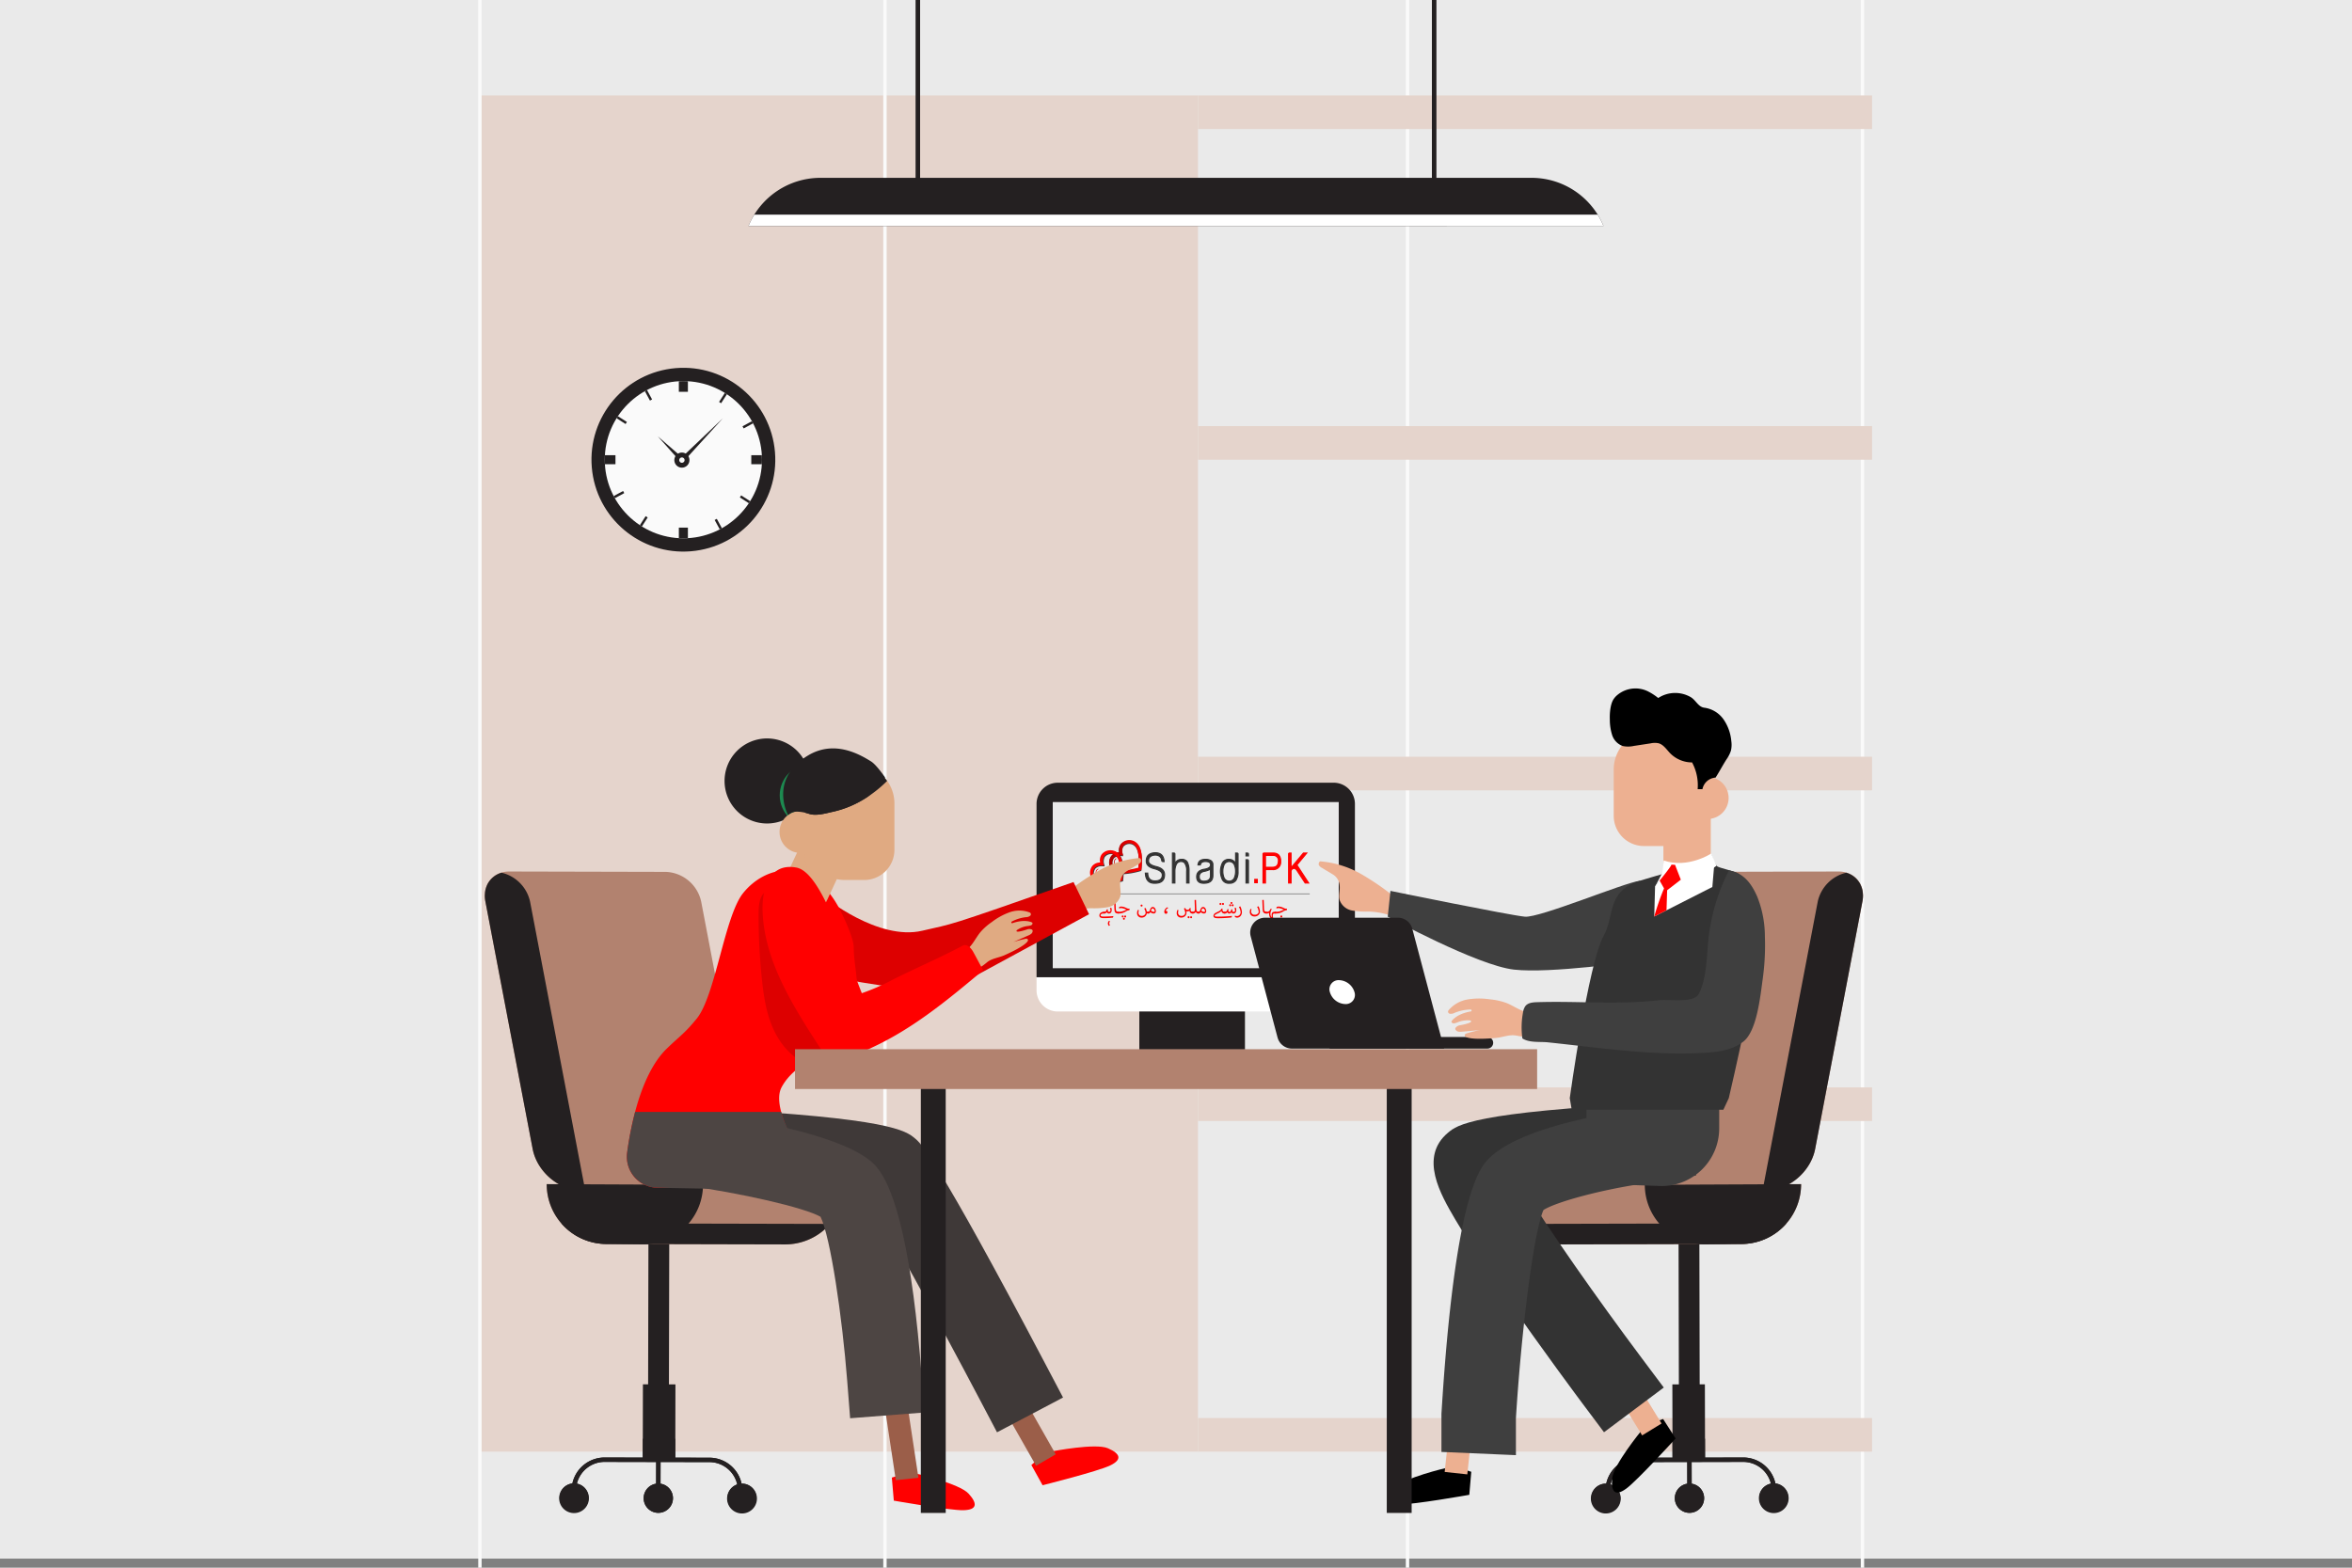 <svg xmlns="http://www.w3.org/2000/svg" xmlns:xlink="http://www.w3.org/1999/xlink" viewBox="0 0 759 506"><rect x="0" y="0" width="759" height="506" fill="#808080" stroke="none"/><defs><style>.cls-1{fill:#eaeaea;}.cls-17,.cls-2{fill:none;}.cls-2{stroke:#fafafa;stroke-miterlimit:10;stroke-width:1.086px;}.cls-3{fill:#e5d4cc;}.cls-4{fill:#242021;}.cls-5{fill:#fff;}.cls-6{fill:#cfccdf;}.cls-7{fill:#b2826f;}.cls-8{fill:#333;}.cls-9{fill:red;}.cls-10{opacity:0.7;}.cls-11{opacity:0.75;}.cls-12{fill:url(#linear-gradient);}.cls-13{fill:#c80000;}.cls-14{fill:#edb091;}.cls-15{fill:#a0616b;}.cls-16{fill:#3f3f3f;}.cls-18{fill:#fafafa;}.cls-19,.cls-25{fill:#e0aa82;}.cls-20{fill:#9b5e49;}.cls-21{fill:#d00;}.cls-22{fill:#3f3938;}.cls-23{fill:#4d4543;}.cls-24{fill:#1d8950;}.cls-25{opacity:0.5;}</style><linearGradient id="linear-gradient" x1="357.924" y1="276.561" x2="368.52" y2="276.561" gradientUnits="userSpaceOnUse"><stop offset="0" stop-color="#ad0000"/><stop offset="0.652" stop-color="#e60000"/><stop offset="1" stop-color="red"/></linearGradient></defs><g id="BACKGROUND"><rect class="cls-1" width="759" height="503.072"/></g><g id="OBJECTS"><line class="cls-2" x1="454.204" y1="524.486" x2="454.204" y2="-18.336"/><line class="cls-2" x1="601.024" y1="-18.336" x2="601.024" y2="524.486"/><rect class="cls-3" x="154.877" y="30.798" width="231.715" height="437.753"/><rect class="cls-3" x="386.593" y="30.798" width="217.53" height="10.853"/><rect class="cls-3" x="386.593" y="137.523" width="217.53" height="10.853"/><rect class="cls-3" x="386.593" y="244.248" width="217.53" height="10.853"/><rect class="cls-3" x="386.593" y="350.973" width="217.53" height="10.853"/><rect class="cls-3" x="386.593" y="457.698" width="217.53" height="10.853"/><line class="cls-2" x1="154.877" y1="524.486" x2="154.877" y2="-18.336"/><line class="cls-2" x1="285.578" y1="524.486" x2="285.578" y2="-18.336"/><rect class="cls-4" x="367.666" y="321.654" width="34.089" height="19.539"/><path class="cls-5" d="M334.5,315.418v4.223a6.839,6.839,0,0,0,6.84,6.839H430.4a6.839,6.839,0,0,0,6.84-6.839v-4.223Z"/><path class="cls-4" d="M430.4,252.636h-89.06a6.84,6.84,0,0,0-6.84,6.84v55.942h102.74V259.476A6.84,6.84,0,0,0,430.4,252.636Z"/><rect class="cls-1" x="339.727" y="258.881" width="92.29" height="53.628"/><rect class="cls-6" x="367.666" y="338.79" width="34.089" height="2.403"/><path class="cls-4" d="M518.27,478.867c.022,0,.043.007.065.007a10.641,10.641,0,0,1,10.357-8.376l11.037-.024-.051-23.638,2.1,0-.11-50.7,1.388,0v-.42h.634l.787,0h.635v.42l3.272-.007.11,50.695,1.68,0,.051,23.637,12.308-.026a10.641,10.641,0,0,1,10.4,8.372,4.655,4.655,0,1,1-1.453.06,9.211,9.211,0,0,0-8.948-7.01l-16.634.036.015,7a4.726,4.726,0,1,1-1.423,0l-.015-7-1.259,0-14.524.031a9.215,9.215,0,0,0-8.957,7.2,4.67,4.67,0,1,1-1.468-.253Z"/><path class="cls-7" d="M569.7,384.333l-37.045.089c-10.566.022-17.5-8.521-15.48-19.083L531.375,291a12.163,12.163,0,0,1,11.393-9.584l50.527-.12c5.284-.013,8.75,4.26,7.741,9.541L585.76,370.823C584.338,378.267,577.15,384.315,569.7,384.333Z"/><path class="cls-7" d="M485,382.421a19.277,19.277,0,0,0,19.319,19.235l57.664-.135A19.276,19.276,0,0,0,581.22,382.2Z"/><path class="cls-4" d="M489.766,395.04a19.212,19.212,0,0,0,14.555,6.616l57.664-.135a19.219,19.219,0,0,0,14.527-6.679Z"/><path class="cls-4" d="M539.715,464.377l.014,6.1-11.037.024a10.641,10.641,0,0,0-10.357,8.376c-.022,0-.043-.007-.065-.007a4.816,4.816,0,1,0,1.468.253,9.215,9.215,0,0,1,8.957-7.2l14.524-.031,1.259,0,.015,7a4.733,4.733,0,1,0,1.423,0l-.015-7,16.634-.036a9.211,9.211,0,0,1,8.948,7.01,4.8,4.8,0,1,0,1.453-.06,10.641,10.641,0,0,0-10.4-8.372l-12.308.026-.014-6.1Z"/><path class="cls-4" d="M576.512,394.842a19.182,19.182,0,0,0,4.708-12.64l-50.438.219a19.183,19.183,0,0,0,4.764,12.619h0l0,0a19.211,19.211,0,0,0,1.361,1.406l.117.106q.659.6,1.37,1.148c.078.06.158.118.238.177q.659.486,1.359.917.177.109.357.216c.437.256.885.492,1.343.713.155.075.308.152.466.223.435.2.88.371,1.331.534.187.069.371.142.561.2.437.144.885.263,1.336.375.209.052.414.114.625.159.467.1.944.17,1.423.236.2.027.394.068.6.089a19.361,19.361,0,0,0,2.069.11l11.884-.135a19.617,19.617,0,0,0,2.069-.119c.2-.022.4-.064.6-.092.478-.068.955-.14,1.422-.242.211-.046.415-.109.624-.162.45-.114.9-.234,1.333-.379.191-.064.377-.139.565-.209.449-.165.891-.34,1.323-.537.158-.072.312-.15.468-.227.457-.223.9-.461,1.34-.719.119-.071.237-.143.355-.216q.7-.434,1.356-.924c.079-.059.158-.118.236-.178q.711-.546,1.367-1.155l.114-.105a19.48,19.48,0,0,0,1.358-1.413v0Z"/><path class="cls-4" d="M601.156,288.451a8.475,8.475,0,0,0-.124-1.033c-.049-.247-.113-.487-.183-.723a7.767,7.767,0,0,0-.259-.734,7.4,7.4,0,0,0-.366-.786c-.082-.148-.18-.284-.271-.426a7.408,7.408,0,0,0-4.164-3.071h0a12.289,12.289,0,0,0-9.193,9.315l-17.826,93.34.968,0c7.434-.037,14.6-6.075,16.023-13.508l15.276-79.991a9.5,9.5,0,0,0,.16-1.775C601.2,288.85,601.17,288.653,601.156,288.451Z"/><path class="cls-8" d="M370.375,281.814q.069,2.553,2.393,2.525t2.324-1.942q0-1.332-2.544-2-2.589-.638-2.635-2.358-.071-2.664,2.867-2.8,2.729,0,2.89,2.857h-.324a.4.4,0,0,1-.439-.333,1.906,1.906,0,0,0-2.2-1.775q-2.08.138-2.081,1.914,0,1.25,2.59,1.831,2.591.666,2.59,2.581,0,2.773-3.145,2.774-2.89.055-3.052-3.274Z"/><path class="cls-8" d="M372.566,285.268c-1.967,0-3.022-1.159-3.133-3.445l-.009-.187h1.125l0,.173c.044,1.6.761,2.366,2.213,2.352s2.147-.6,2.147-1.764c0-.792-.811-1.406-2.41-1.825-1.8-.444-2.736-1.294-2.769-2.526-.049-1.884.973-2.888,3.037-2.986h0c1.93,0,2.963,1.018,3.076,3.026l.011.189h-.513a.571.571,0,0,1-.614-.475c-.13-1.1-.791-1.634-2.022-1.634-1.276.086-1.9.654-1.9,1.736,0,.734.824,1.291,2.45,1.657,1.813.466,2.729,1.393,2.729,2.755,0,1.959-1.118,2.953-3.323,2.953Zm-2.764-3.275c.146,1.961,1.053,2.917,2.768,2.917h.091c2,0,2.969-.849,2.969-2.595,0-1.195-.8-1.983-2.455-2.408-1.806-.406-2.724-1.08-2.724-2,0-.886.389-1.969,2.247-2.093h0a2.075,2.075,0,0,1,2.384,1.933c.022.1.076.176.262.176h.132a2.421,2.421,0,0,0-2.7-2.5c-1.85.088-2.733.945-2.689,2.619.029,1.066.846,1.782,2.5,2.19,1.779.465,2.68,1.195,2.68,2.171,0,.954-.434,2.1-2.5,2.121h-.053c-1.571,0-2.416-.849-2.514-2.525Z"/><path class="cls-8" d="M379.142,275.682v3.163a2.176,2.176,0,0,1,2.058-1.47,2.036,2.036,0,0,1,2,.957,6.124,6.124,0,0,1,.5,2.761v3.912h-.763v-3.773q.022-3.164-1.735-3.163a1.616,1.616,0,0,0-1.618.971,5.258,5.258,0,0,0-.44,2.192v3.773h-.786V275.35h.509Q379.143,275.35,379.142,275.682Z"/><path class="cls-8" d="M383.876,285.184h-1.12v-3.952a3.782,3.782,0,0,0-.655-2.634,1.2,1.2,0,0,0-.9-.351,1.44,1.44,0,0,0-1.455.866,5.116,5.116,0,0,0-.424,2.119v3.952h-1.143V275.171h.687c.286,0,.456.191.456.511v2.448a2.373,2.373,0,0,1,1.879-.934,2.209,2.209,0,0,1,2.159,1.054,6.33,6.33,0,0,1,.517,2.843Zm-.763-.358h.406v-3.733a6,6,0,0,0-.477-2.678,1.86,1.86,0,0,0-1.842-.861,2,2,0,0,0-1.889,1.35l-.347,1v-4.223c0-.154-.044-.154-.1-.154h-.33v9.3h.429v-3.594a5.465,5.465,0,0,1,.455-2.266,1.79,1.79,0,0,1,1.781-1.076,1.563,1.563,0,0,1,1.155.456,4.018,4.018,0,0,1,.758,2.887Z"/><path class="cls-8" d="M386.592,279.179q.162-1.8,2.381-1.8a3.162,3.162,0,0,1,1.815.43,1.561,1.561,0,0,1,.613,1.374v3.412q0,2.5-2.96,2.5-2.265,0-2.266-2.108,0-2.054,2.59-2.442a3.593,3.593,0,0,0,1.272-.416,1.114,1.114,0,0,0,.624-.943q0-1.11-1.664-1.11-1.481,0-1.642,1.11Zm2.058,2.053q-1.665.333-1.665,1.72a1.293,1.293,0,0,0,1.456,1.47q2.175,0,2.174-1.747v-2.192A4.628,4.628,0,0,1,388.65,281.232Z"/><path class="cls-8" d="M388.441,285.267c-1.6,0-2.444-.791-2.444-2.287,0-1.465.922-2.346,2.742-2.619a3.448,3.448,0,0,0,1.2-.387.948.948,0,0,0,.546-.8c0-.4-.155-.932-1.486-.932-.892,0-1.371.313-1.465.957l-.023.153H386.4l.018-.194c.117-1.305.978-1.967,2.559-1.967a3.342,3.342,0,0,1,1.918.463,1.734,1.734,0,0,1,.689,1.52v3.412C391.58,284.367,390.524,285.267,388.441,285.267ZM389,277.89c1.523,0,1.843.7,1.843,1.289a1.285,1.285,0,0,1-.709,1.1,3.714,3.714,0,0,1-1.333.44c-1.647.247-2.444.988-2.444,2.266,0,1.3.683,1.929,2.087,1.929,1.872,0,2.781-.758,2.781-2.318v-3.412a1.383,1.383,0,0,0-.536-1.228,3.012,3.012,0,0,0-1.713-.4c-1.3,0-2.014.473-2.179,1.446h.413C387.336,278.462,387.764,277.89,389,277.89Zm-.556,6.711a1.468,1.468,0,0,1-1.635-1.649c0-1.018.608-1.655,1.808-1.895a4.487,4.487,0,0,0,1.883-.709l.3-.259v2.586C390.794,283.553,390.386,284.6,388.441,284.6Zm2-3.776a6.13,6.13,0,0,1-1.75.582h0c-1.024.205-1.522.71-1.522,1.545,0,.881.406,1.292,1.278,1.292,1.343,0,2-.513,2-1.569Z"/><path class="cls-8" d="M398.735,275.35h.486q.3,0,.3.332v5.55a5.088,5.088,0,0,1-.67,2.885,2.454,2.454,0,0,1-2.174.971,2.326,2.326,0,0,1-2.173-1.082,6.234,6.234,0,0,1,0-5.535,2.318,2.318,0,0,1,2.173-1.1,2.176,2.176,0,0,1,2.058,1.47Zm-3.677,3.69a5.258,5.258,0,0,0-.439,2.192,5.327,5.327,0,0,0,.439,2.219,1.835,1.835,0,0,0,3.238,0,5.343,5.343,0,0,0,.439-2.219,5.274,5.274,0,0,0-.439-2.192,1.835,1.835,0,0,0-3.238,0Z"/><path class="cls-8" d="M396.677,285.267a2.506,2.506,0,0,1-2.327-1.169,6.409,6.409,0,0,1,0-5.718,2.5,2.5,0,0,1,2.327-1.184,2.367,2.367,0,0,1,1.879.934v-2.959h.665a.455.455,0,0,1,.479.511v5.55a5.281,5.281,0,0,1-.7,2.987A2.631,2.631,0,0,1,396.677,285.267Zm0-7.713a2.135,2.135,0,0,0-2.019,1.008,6.063,6.063,0,0,0,0,5.352,2.144,2.144,0,0,0,2.02,1,2.267,2.267,0,0,0,2.026-.893,4.949,4.949,0,0,0,.639-2.784v-5.55c0-.154-.051-.154-.121-.154h-.307V279.9l-.348-1a2,2,0,0,0-1.889-1.35Zm0,7.047a1.79,1.79,0,0,1-1.781-1.076,5.515,5.515,0,0,1-.456-2.293,5.449,5.449,0,0,1,.456-2.266h0a2.012,2.012,0,0,1,3.562,0,5.449,5.449,0,0,1,.456,2.266,5.515,5.515,0,0,1-.456,2.293A1.789,1.789,0,0,1,396.677,284.6Zm-1.456-5.488a5.116,5.116,0,0,0-.423,2.119,5.182,5.182,0,0,0,.423,2.146,1.657,1.657,0,0,0,2.912,0,5.182,5.182,0,0,0,.423-2.146,5.116,5.116,0,0,0-.423-2.119,1.657,1.657,0,0,0-2.912,0Z"/><path class="cls-8" d="M402.878,276.265h-.786v-.915h.509c.184,0,.277.111.277.332Zm-.786,8.74v-7.519h.509c.184,0,.277.12.277.361v7.158Z"/><path class="cls-8" d="M403.057,285.184h-1.144v-7.877h.688c.107,0,.456.039.456.54Zm-.787-.358h.429v-6.979c0-.182-.052-.182-.1-.182h-.331Zm.787-8.382h-1.144v-1.273h.688c.285,0,.456.191.456.511Zm-.787-.357h.429v-.4c0-.154-.043-.154-.1-.154h-.331Z"/><path class="cls-9" d="M404.731,285.081v-1.422h1.185v1.422Z"/><path class="cls-9" d="M408.37,280.675V285h-.787v-9.323q0-.333.3-.333h3.006q2.429.029,2.382,2.692a2.393,2.393,0,0,1-2.613,2.635Zm0-.749h2.289q1.8,0,1.873-1.914A1.623,1.623,0,0,0,410.8,276.1H408.37Z"/><path class="cls-9" d="M408.548,285.182h-1.143v-9.5a.455.455,0,0,1,.479-.511h3.006a2.558,2.558,0,0,1,1.881.68,2.968,2.968,0,0,1,.679,2.193,2.559,2.559,0,0,1-2.785,2.811h-2.117Zm-.786-.357h.429V280.5h2.468a2.22,2.22,0,0,0,2.434-2.461,2.631,2.631,0,0,0-.579-1.937,2.214,2.214,0,0,0-1.626-.572h-3c-.071,0-.122,0-.122.154Zm2.9-4.72h-2.468v-4.186H410.8a1.8,1.8,0,0,1,1.913,2.1A1.893,1.893,0,0,1,410.659,280.105Zm-2.111-.358h2.111c1.113,0,1.651-.553,1.694-1.742a1.445,1.445,0,0,0-1.564-1.729h-2.241Z"/><path class="cls-9" d="M415.842,275.681q0-.333.3-.333h.485v4.745l3.977-4.745h1.087l-3.191,3.829L422.293,285h-1.109l-2.706-4.134q-.6-.805-1.225-.514a1.03,1.03,0,0,0-.625,1.013V285h-.786Z"/><path class="cls-9" d="M422.623,285.182h-1.536l-2.759-4.214c-.507-.68-.878-.506-1-.45a.849.849,0,0,0-.521.851v3.813h-1.143v-9.5a.455.455,0,0,1,.479-.511h.664V279.6l3.715-4.431h1.552l-3.351,4.02Zm-1.343-.357h.684l-3.684-5.661,3.031-3.637h-.622l-4.239,5.057v-5.057h-.307c-.071,0-.122,0-.122.154v9.144h.429v-3.456a1.2,1.2,0,0,1,.727-1.175c.345-.16.876-.193,1.444.569Z"/><g class="cls-10"><rect class="cls-8" x="352.831" y="288.389" width="69.822" height="0.215"/></g><path class="cls-9" d="M356.189,294.854c-.7,0-1.03.242-1.03.557,0,.266.224.424.987.424.691,0,2.466-.067,3.156-.146l-.145.491a25.906,25.906,0,0,1-3,.164c-.981,0-1.387-.3-1.387-.867a1.091,1.091,0,0,1,.188-.611,1.609,1.609,0,0,1,1.284-.563h.043c.175,0,.321.084.321.272,0,.121-.055.279-.321.279Z"/><path class="cls-9" d="M358.224,297.362a1.062,1.062,0,0,0-.266.666,1,1,0,0,0,.266.636l-.375.188a1.226,1.226,0,0,1-.328-.806,1.253,1.253,0,0,1,.352-.824Z"/><path class="cls-9" d="M355.977,294.581a.269.269,0,0,1,.309-.278c.424,0,.751-.152.866-.77l.381-.018a1.577,1.577,0,0,0-.048.333c-.012.382.182.473.412.473a.452.452,0,0,0,.466-.467,2.009,2.009,0,0,0-.2-.745l.442-.127a1.921,1.921,0,0,1,.145.787c0,.691-.4,1.085-.9,1.085a.663.663,0,0,1-.655-.455,1.039,1.039,0,0,1-.9.455C356.05,294.854,355.977,294.714,355.977,294.581Z"/><path class="cls-9" d="M359.509,290.486l.454-.03.115,2.992c.025.648.279.83.691.855.175,0,.321.084.321.272,0,.121-.054.279-.321.279-.709,0-1.1-.328-1.139-1.254Z"/><path class="cls-9" d="M360.466,294.581a.272.272,0,0,1,.309-.278h.073a4.811,4.811,0,0,0,2.053-.4,6.611,6.611,0,0,1,.636-.273,5.517,5.517,0,0,0-1.629-.533,2.159,2.159,0,0,0-.812.139l.085-.5a1.863,1.863,0,0,1,.733-.133,3.871,3.871,0,0,1,1.557.467,1.91,1.91,0,0,0,.848.236h.224l-.085.5h-.1a2.148,2.148,0,0,0-1.054.387,4.346,4.346,0,0,1-2.465.655h-.067A.275.275,0,0,1,360.466,294.581Zm2.138,1.236a.306.306,0,1,1-.612,0,.3.3,0,0,1,.3-.327A.307.307,0,0,1,362.6,295.817Zm.388.727a.3.3,0,0,1-.3.321.322.322,0,0,1,0-.643A.294.294,0,0,1,362.992,296.544Zm.406-.727a.3.3,0,0,1-.3.315.3.3,0,0,1-.3-.315.3.3,0,0,1,.3-.327A.292.292,0,0,1,363.4,295.817Z"/><path class="cls-9" d="M367.175,293.7l.358.054a2.673,2.673,0,0,0-.152.818,1,1,0,0,0,1.091,1.054,1.231,1.231,0,0,0,1.108-.606.769.769,0,0,0,.109-.315,1.675,1.675,0,0,0-.036-.406,4.98,4.98,0,0,0-.406-1.06l.442-.187a4.92,4.92,0,0,1,.388,1.175.956.956,0,0,0,.436.085c.176,0,.321.078.321.266,0,.121-.055.279-.321.279a1.169,1.169,0,0,1-.436-.067,1.644,1.644,0,0,1-.194.563,1.619,1.619,0,0,1-1.472.812,1.38,1.38,0,0,1-1.466-1.49A2.362,2.362,0,0,1,367.175,293.7Zm.9-1.412a.315.315,0,1,1,.63,0,.315.315,0,1,1-.63,0Z"/><path class="cls-9" d="M370.513,294.854c-.182,0-.327-.085-.327-.279,0-.127.073-.272.333-.272.3.006.424-.182.545-.534.255-.726.5-1.023.958-1.023.623,0,.987.769.987,1.338a.712.712,0,0,1-.691.77,1.817,1.817,0,0,1-1.1-.448.682.682,0,0,1-.691.448Zm2.114-.788c0-.363-.3-.848-.63-.848-.236,0-.406.133-.581.7a1.543,1.543,0,0,0,.927.406C372.5,294.321,372.627,294.266,372.627,294.066Z"/><path class="cls-9" d="M376.737,292.836l.267.249a1.412,1.412,0,0,0-.854.939c.339-.073.587.1.587.418a.472.472,0,0,1-.49.5c-.291,0-.527-.231-.527-.673A1.68,1.68,0,0,1,376.737,292.836Z"/><path class="cls-9" d="M383.876,296.047a.309.309,0,1,1-.617,0,.3.3,0,0,1,.309-.321A.3.3,0,0,1,383.876,296.047Zm.812,0a.3.3,0,0,1-.309.321.29.29,0,0,1-.3-.321.3.3,0,1,1,.606,0Z"/><path class="cls-9" d="M379.969,293.7l.345.054a2.65,2.65,0,0,0-.145.8,1.008,1.008,0,0,0,1.09,1.066,1.118,1.118,0,0,0,1.236-1.012,3.669,3.669,0,0,0-.454-1.35l.43-.194c.2.424.333.6.751.6a.613.613,0,0,0,.666-.545l.376-.024a3.089,3.089,0,0,0-.061.509c0,.539.321.684.715.7.176,0,.321.084.321.272,0,.121-.061.279-.321.279a.95.95,0,0,1-1.066-.976.782.782,0,0,1-.679.285.966.966,0,0,1-.351-.067,2.16,2.16,0,0,1,.072.473,1.7,1.7,0,0,1-.187.745,1.662,1.662,0,0,1-1.509.848,1.38,1.38,0,0,1-1.46-1.5A2.345,2.345,0,0,1,379.969,293.7Z"/><path class="cls-9" d="M384.6,294.569a.275.275,0,0,1,.315-.266c.508,0,.714-.273.684-1.018l-.1-2.793.454-.036.11,2.823c.024.763.212,1,.69,1.024.182,0,.327.084.327.272,0,.115-.061.279-.327.279a.816.816,0,0,1-.872-.576.975.975,0,0,1-.97.576A.27.27,0,0,1,384.6,294.569Z"/><path class="cls-9" d="M386.754,294.854c-.182,0-.327-.085-.327-.279,0-.127.073-.272.333-.272.3.006.424-.182.545-.534.255-.726.5-1.023.957-1.023.624,0,.988.769.988,1.338a.712.712,0,0,1-.691.77,1.817,1.817,0,0,1-1.1-.448.683.683,0,0,1-.691.448Zm2.114-.788c0-.363-.3-.848-.63-.848-.236,0-.406.133-.581.7a1.537,1.537,0,0,0,.927.406C388.741,294.321,388.868,294.266,388.868,294.066Z"/><path class="cls-9" d="M393.536,291.764a.3.3,0,0,1,.309-.321.3.3,0,0,1,.309.321.3.3,0,0,1-.309.321A.3.3,0,0,1,393.536,291.764Zm.824,0a.293.293,0,0,1,.3-.321.3.3,0,0,1,.309.321.293.293,0,0,1-.309.321A.29.29,0,0,1,394.36,291.764Z"/><path class="cls-9" d="M391.585,295.611a1.175,1.175,0,0,1,.691-.951c.327-.194.763-.376,1.09-.551.491-.273.679-.461.788-.806l.357-.03a2.572,2.572,0,0,0-.018.284.652.652,0,0,0,.709.752c.181,0,.327.078.327.266,0,.121-.061.279-.327.279a.932.932,0,0,1-1.036-.915,1.611,1.611,0,0,1-.721.636c-.261.139-.485.236-.873.424-.3.139-.593.37-.593.57s.242.29,1.06.29a44.435,44.435,0,0,0,4.555-.23l-.157.491a36.14,36.14,0,0,1-4.465.248C392.034,296.368,391.585,296.144,391.585,295.611Z"/><path class="cls-9" d="M394.893,294.581a.269.269,0,0,1,.309-.278c.587,0,.793-.334.89-.843l.388-.018a1.635,1.635,0,0,0-.085.418c-.012.212.042.467.333.467.321,0,.515-.176.624-.794l.382-.018a1.509,1.509,0,0,0-.049.333c-.012.382.182.473.412.473a.452.452,0,0,0,.466-.467,1.99,1.99,0,0,0-.2-.745l.442-.127a1.921,1.921,0,0,1,.145.787c0,.691-.4,1.085-.9,1.085a.637.637,0,0,1-.648-.425.767.767,0,0,1-.721.425.546.546,0,0,1-.582-.443,1.023,1.023,0,0,1-.89.443C394.965,294.854,394.893,294.714,394.893,294.581Zm1.793-2.405a.307.307,0,0,1,.3-.315.3.3,0,0,1,.3.315.3.3,0,0,1-.3.327A.293.293,0,0,1,396.686,292.176Zm.412-.727a.3.3,0,1,1,.6,0,.3.3,0,1,1-.6,0Zm.387.727a.3.3,0,0,1,.3-.315.3.3,0,0,1,.3.315.292.292,0,0,1-.3.327A.3.3,0,0,1,397.485,292.176Z"/><path class="cls-9" d="M399.237,295.684a1.148,1.148,0,0,0,.987-.679,1.394,1.394,0,0,0,.145-.491,4.242,4.242,0,0,0-.569-1.786l.448-.194a4.882,4.882,0,0,1,.527,1.9,2.1,2.1,0,0,1-.133.678,1.549,1.549,0,0,1-1.363,1.078,1.126,1.126,0,0,1-.818-.3l.079-.375A1.3,1.3,0,0,0,399.237,295.684Z"/><path class="cls-9" d="M403.528,293.382l.346.06a2.805,2.805,0,0,0-.122.751,1.031,1.031,0,0,0,1.139,1.054,1.275,1.275,0,0,0,1.23-.629.71.71,0,0,0,.072-.261,4,4,0,0,0-.526-1.678l.466-.151a4.2,4.2,0,0,1,.46,1.75,1.605,1.605,0,0,1-.139.6,1.727,1.727,0,0,1-1.635.921,1.4,1.4,0,0,1-1.5-1.454A2.444,2.444,0,0,1,403.528,293.382Z"/><path class="cls-9" d="M407.351,290.486l.455-.03.115,2.992c.024.648.278.83.69.855.176,0,.321.084.321.272,0,.121-.054.279-.321.279-.708,0-1.1-.328-1.139-1.254Z"/><path class="cls-9" d="M408.3,294.557c0-.115.079-.248.309-.248h.242c.679,0,.952-.473,1.175-.982l.4.073a3.339,3.339,0,0,0-.46,1.49,1.566,1.566,0,0,0,.454,1.175l.024-.018a3.472,3.472,0,0,1-.09-.721c0-.715.339-1.023.92-1.017h.285c.182,0,.327.078.327.266,0,.121-.06.279-.327.279h-.278c-.382,0-.546.151-.546.6a4.2,4.2,0,0,0,.164,1.036l-.424.3a2.272,2.272,0,0,1-.939-1.793,2.379,2.379,0,0,1,.03-.375,1.2,1.2,0,0,1-.793.236h-.164A.273.273,0,0,1,408.3,294.557Z"/><path class="cls-9" d="M411.259,294.581a.272.272,0,0,1,.309-.278h.072a4.815,4.815,0,0,0,2.054-.4,6.4,6.4,0,0,1,.636-.273,5.533,5.533,0,0,0-1.63-.533,2.157,2.157,0,0,0-.811.139l.084-.5a1.863,1.863,0,0,1,.733-.133,3.867,3.867,0,0,1,1.557.467,1.913,1.913,0,0,0,.848.236h.224l-.084.5h-.1a2.151,2.151,0,0,0-1.055.387,4.344,4.344,0,0,1-2.465.655h-.066A.275.275,0,0,1,411.259,294.581Zm2.544,1.236a.313.313,0,1,1-.624,0,.305.305,0,0,1,.315-.327A.3.3,0,0,1,413.8,295.817Z"/><g class="cls-11"><path d="M356.128,285.532a4.852,4.852,0,0,1-1.781-.27,3.762,3.762,0,0,1-1.673-1.252,3.579,3.579,0,0,1,.094-4.337,3.318,3.318,0,0,1,2.486-1.049,3.317,3.317,0,0,1,.508-2.65h0a3.583,3.583,0,0,1,4.224-.993,3.76,3.76,0,0,1,1.572,1.376c.687,1.022,1.4,3.2.9,7.75l-.038.343-.334.087A25.52,25.52,0,0,1,356.128,285.532Zm-.4-5.921a2.865,2.865,0,0,0-2.177.692,2.575,2.575,0,0,0-.059,3.122,2.762,2.762,0,0,0,1.233.908c.726.292,2.492.4,6.776-.679.42-4.231-.3-6.035-.769-6.739a2.751,2.751,0,0,0-1.145-1.017,2.579,2.579,0,0,0-3.042.706h0a2.993,2.993,0,0,0-.2,2.4l.144.625-.641-.012Z"/></g><path class="cls-9" d="M355.9,285.3a4.873,4.873,0,0,1-1.78-.269,3.755,3.755,0,0,1-1.672-1.253,3.581,3.581,0,0,1,.093-4.337,3.317,3.317,0,0,1,2.487-1.048,3.324,3.324,0,0,1,.507-2.651h0a3.584,3.584,0,0,1,4.224-.993,3.773,3.773,0,0,1,1.573,1.376c.686,1.023,1.4,3.2.9,7.751l-.038.343-.334.087A25.507,25.507,0,0,1,355.9,285.3Zm-.4-5.92a2.866,2.866,0,0,0-2.178.691,2.578,2.578,0,0,0-.059,3.122,2.769,2.769,0,0,0,1.233.909c.726.291,2.492.4,6.776-.68.42-4.23-.295-6.034-.768-6.739a2.763,2.763,0,0,0-1.145-1.017,2.582,2.582,0,0,0-3.043.706,3,3,0,0,0-.2,2.4l.144.624-.64-.011Z"/><path class="cls-9" d="M354.13,283.248a.1.1,0,0,1-.079-.039,2.307,2.307,0,0,1-.431-1.919,1.25,1.25,0,0,1,.7-.878.1.1,0,1,1,.079.183,1.062,1.062,0,0,0-.584.745,2.1,2.1,0,0,0,.4,1.747.1.1,0,0,1-.078.161Z"/><g class="cls-11"><path d="M362.052,282.2a4.838,4.838,0,0,1-1.774-.269,3.738,3.738,0,0,1-1.669-1.25,3.573,3.573,0,0,1,.093-4.33,3.289,3.289,0,0,1,2.459-1.046,3.3,3.3,0,0,1,.512-2.624h0a3.574,3.574,0,0,1,4.216-.991,3.753,3.753,0,0,1,1.57,1.373c.683,1.017,1.392,3.18.893,7.7l-.039.355-.346.09A25.3,25.3,0,0,1,362.052,282.2Zm-.4-5.874a2.828,2.828,0,0,0-2.143.677,2.536,2.536,0,0,0-.057,3.072,2.725,2.725,0,0,0,1.213.894c.588.235,2.234.453,6.7-.671.413-4.181-.294-5.962-.761-6.658a2.716,2.716,0,0,0-1.126-1,2.535,2.535,0,0,0-2.993.695h0a2.952,2.952,0,0,0-.191,2.358l.149.646-.663-.011Z"/></g><path class="cls-12" d="M362.051,281.97a4.836,4.836,0,0,1-1.773-.269,3.742,3.742,0,0,1-1.67-1.25,3.573,3.573,0,0,1,.094-4.33,3.3,3.3,0,0,1,2.459-1.046,3.3,3.3,0,0,1,.512-2.623h0a3.574,3.574,0,0,1,4.216-.992,3.753,3.753,0,0,1,1.57,1.373c.683,1.017,1.392,3.18.893,7.7l-.039.355-.346.089A25.3,25.3,0,0,1,362.051,281.97Zm-.4-5.874a2.831,2.831,0,0,0-2.146.678,2.535,2.535,0,0,0-.057,3.071,2.711,2.711,0,0,0,1.214.894c.587.236,2.233.454,6.695-.671.413-4.18-.294-5.961-.761-6.657a2.718,2.718,0,0,0-1.126-1,2.535,2.535,0,0,0-2.993.695h0a2.952,2.952,0,0,0-.191,2.358l.149.647-.663-.012Z"/><path class="cls-13" d="M360.351,280.159a.114.114,0,0,1-.075-.029,2.521,2.521,0,0,1-.789-2,1.366,1.366,0,0,1,.6-1.065.109.109,0,0,1,.117.185,1.155,1.155,0,0,0-.5.9,2.3,2.3,0,0,0,.721,1.816.11.11,0,0,1,0,.155A.107.107,0,0,1,360.351,280.159Z"/><path class="cls-9" d="M360.915,276.909a.5.5,0,0,1-.415-.222,2.763,2.763,0,0,0-1.145-1.017.5.5,0,0,1,.4-.917,3.773,3.773,0,0,1,1.573,1.376.5.5,0,0,1-.416.78Z"/><path class="cls-14" d="M450.667,290.056a82.042,82.042,0,0,0-11.389-7.921,31.7,31.7,0,0,0-13.151-4.11c-.443-.027-.7.784-.525,1.19a2.193,2.193,0,0,0,.964.888l3.708,2.227a4.593,4.593,0,0,1,2.035,3.571c.164,1.563-.407,3.181.026,4.692a5.242,5.242,0,0,0,3.991,3.295,27.05,27.05,0,0,0,5.4.334,23.906,23.906,0,0,1,5.951.953c2.785.816,5.606,2.157,8.457,1.614a4.861,4.861,0,0,0-1.665-4.309C453.3,291.381,451.928,291.054,450.667,290.056Z"/><path d="M536.693,458.012l4.039,6.278s-12.357,13.58-15.931,16.189-4.917,1.088-4.557-3.255,9.3-15.268,9.3-15.268l3.4-2.534Z"/><rect class="cls-14" x="524.28" y="443.281" width="7.344" height="19.542" transform="translate(1214.849 563.331) rotate(148.487)"/><path class="cls-8" d="M517.62,462.281l-7.214-9.639c-.125-.169-12.732-17.028-24.583-34.166-7.053-10.2-12.5-18.558-16.183-24.837-4.71-8.026-11.828-20.155-2.326-28.07,2.953-2.46,7.9-6.582,66.754-9.582l12.023-.614,1.226,24.047-12.023.613c-15.1.772-32.463,2.11-43.7,3.467,7.99,13.081,23.821,35.639,38.095,54.713l7.215,9.639ZM480.579,385.4Z"/><path d="M474.784,475.042l-.636,7.438s-18.078,3.206-22.5,3.09-4.557-2.142-1.62-5.361,16.689-6.41,16.689-6.41l4.243.072Z"/><path class="cls-15" d="M513.379,334.411a7.471,7.471,0,1,0,7.464-7.146A7.309,7.309,0,0,0,513.379,334.411Z"/><path class="cls-16" d="M529.094,284.3c-5.035.623-32.2,12.014-37.016,11.576s-43.372-8.324-43.372-8.324l-.877,8.324s28.915,15.771,40.744,17.085,38.991-2.628,38.991-2.628l15.333-16.21Z"/><rect class="cls-14" x="467.22" y="456.005" width="7.344" height="19.542" transform="translate(889.34 979.183) rotate(-173.868)"/><path class="cls-16" d="M511.98,381.976l24.2.847A18.618,18.618,0,0,0,554.795,364.2V344.269l-42.815-.847Z"/><path class="cls-16" d="M489.194,469.676l-24.035-1.045V456.369c4.38-71.5,12.641-79.757,15.356-82.473,9.554-9.555,35.68-14.173,46.47-15.715h0A12.036,12.036,0,0,1,540.6,368.392l1.437,11.49a.583.583,0,0,1-.5.65l-11.144,1.486c-13.114,1.883-27.641,5.732-32.123,8.417a.674.674,0,0,0-.285.334c-3.311,8.1-7.155,40.38-8.792,67.072Zm9.235-79.848"/><path class="cls-8" d="M517.482,302.106c3.681-6.623.868-14.36,11.612-17.806,1.344-.431,7.024-2.084,7.024-2.084s5.735-4.678,9.516-5.229c2.609-.381,6.542-1.323,6.542-1.323s1.133,3.593,2.187,4.08c1.215.563,5.653,1.51,6.68,2.3,5.426,4.2,6.7,9.559,7.3,14.934.984,8.845-10.454,57.467-10.454,57.467l-1.75,3.74H507.2l-.631-3.74S512.567,310.951,517.482,302.106Z"/><path class="cls-14" d="M539.87,258.288h9.182a3.021,3.021,0,0,1,3.021,3.021V286.8a0,0,0,0,1,0,0H536.848a0,0,0,0,1,0,0V261.309A3.021,3.021,0,0,1,539.87,258.288Z" transform="translate(1088.921 545.084) rotate(180)"/><path class="cls-14" d="M552.072,264.1c-2.016,5.227-6.411,13.278-15.224,15.261V258.288h13.761l1.463.643Z"/><path class="cls-14" d="M533.365,235.782h3.5a12.609,12.609,0,0,1,12.609,12.609v11.931a12.751,12.751,0,0,1-12.751,12.75H530.51a9.754,9.754,0,0,1-9.754-9.754V248.391A12.609,12.609,0,0,1,533.365,235.782Z"/><path class="cls-14" d="M544.264,257.559a6.783,6.783,0,1,0,6.783-6.783A6.782,6.782,0,0,0,544.264,257.559Z"/><path class="cls-17" d="M549.315,251.614a49.021,49.021,0,0,0-1.017,7.416,1.228,1.228,0,0,0-1.165-.246"/><path d="M519.5,232.239a16.458,16.458,0,0,0,.746,5.014,5.566,5.566,0,0,0,3.406,3.534,8.268,8.268,0,0,0,3.566-.022l5.439-.833a6.257,6.257,0,0,1,2.541-.039c1.605.426,2.574,2,3.726,3.191a9.921,9.921,0,0,0,7.111,3,15.546,15.546,0,0,1,1.807,8.632h1.545a4.619,4.619,0,0,1,4.238-3.731c1.206-1.876,2.326-4.026,3.532-5.9a10.361,10.361,0,0,0,1.421-2.8,8.312,8.312,0,0,0,.122-3.094,14.535,14.535,0,0,0-2.483-6.959,9.057,9.057,0,0,0-6.179-3.8c-1.991-.213-2.726-2.4-4.446-3.427a10.021,10.021,0,0,0-10.482.293,18.239,18.239,0,0,0-3.371-2.183,9.131,9.131,0,0,0-9.941,1.318,6.331,6.331,0,0,0-1.118,1.278C519.64,227.335,519.419,230.31,519.5,232.239Z"/><polygon class="cls-5" points="539.377 279.088 553.14 279.69 552.582 286.292 533.833 295.822 534.099 286.104 539.377 279.088"/><path class="cls-4" d="M479.989,338.447H429.06v-3.733h50.929a1.867,1.867,0,0,1,1.867,1.867h0A1.866,1.866,0,0,1,479.989,338.447Z"/><path class="cls-4" d="M466.016,338.447l-10.265-38.675a4.79,4.79,0,0,0-4.629-3.561H408.238a4.784,4.784,0,0,0-4.63,6.019l8.668,32.656c.011.043.031.08.043.122a4.756,4.756,0,0,0,.218.611,4.622,4.622,0,0,0,.309.561c.019.031.033.066.053.1a4.787,4.787,0,0,0,.992,1.093h0a4.769,4.769,0,0,0,3.013,1.077Z"/><path class="cls-5" d="M437.094,320.221a2.944,2.944,0,0,1-2.994,3.857,5.364,5.364,0,0,1-4.942-3.857,2.945,2.945,0,0,1,3-3.857A5.362,5.362,0,0,1,437.094,320.221Z"/><path class="cls-5" d="M552.205,275.49s-7.519,4.951-15.315,2.249l-.386,3.86-2.465,4.7,4.935-6.246,3.543,7.385,11.408-7.987Z"/><path class="cls-14" d="M489.31,334.255c2.474.5,5.192.675,7.379-.583s-.24-4.883-1.787-6.876c-3.056.46-5.75-1.827-8.609-3a20.828,20.828,0,0,0-5.466-1.238,23.283,23.283,0,0,0-7.178.026,10.3,10.3,0,0,0-6.155,3.454.694.694,0,0,0,.326,1.159,2.5,2.5,0,0,0,1.625-.3,14.074,14.074,0,0,1,5.154-1.051c.32,0,.4.551.089.6-4.615.767-6.313,3.07-6.306,3.322.007.274.291.456.557.526.478.128,1.468-.366,1.94-.516a8.845,8.845,0,0,1,3.578-.407s1.7.593-3.149,1.524a2.317,2.317,0,0,0-1.572.824.654.654,0,0,0-.115.295.625.625,0,0,0,.1.365,1.405,1.405,0,0,0,.961.613,4.175,4.175,0,0,0,1.171,0l5.743-.517a40.5,40.5,0,0,0-4.566,1.156.753.753,0,0,0-.376.511c-.021.322.324.533.624.651,2.018.8,7.276.433,9.436.23S487.182,333.828,489.31,334.255Z"/><path class="cls-9" d="M536.991,286.745a79.608,79.608,0,0,0-3.158,9.077l3.959-2.012.2-6.463,4.414-3.412-1.865-4.8-1.167-.051c-.067.6-3.808,5.145-3.808,5.145Z"/><path class="cls-16" d="M557.964,280.929a63.242,63.242,0,0,0-6.485,20.829c-.725,5.672-.538,13.91-3.275,19.043-1.644,3.083-9.53,1.661-13,2.053-13.3,1.5-25.776.2-39.155.617-1.365.043-2.909.163-3.774,1.22a4.408,4.408,0,0,0-.773,1.993,25.875,25.875,0,0,0-.218,8.5c2.388,1.469,5.538.965,8.327,1.26,17.116,1.809,32.262,4.119,48.123,3.484,5.185-.208,10.744-.546,14.843-3.728,4.406-3.419,5.489-14.683,6.258-20.207a78.949,78.949,0,0,0,.7-13.786,34.679,34.679,0,0,0-2.5-12.869C565.247,285.319,562.863,281.838,557.964,280.929Z"/><circle class="cls-4" cx="220.529" cy="148.377" r="29.659" transform="translate(-11.569 18.843) rotate(-4.768)"/><circle class="cls-18" cx="220.529" cy="148.377" r="25.366"/><path class="cls-4" d="M221.99,126.462v-3.406c-.484-.028-.97-.045-1.461-.045s-.978.017-1.462.045v3.406Z"/><path class="cls-4" d="M219.067,170.291V173.7c.484.028.971.045,1.462.045s.977-.017,1.461-.045v-3.406Z"/><path class="cls-4" d="M202.305,136.2l-2.9-1.864c-.145.218-.285.438-.423.661l2.9,1.863Z"/><path class="cls-4" d="M238.753,160.553l2.9,1.864c.145-.218.285-.438.424-.661l-2.9-1.863Z"/><path class="cls-4" d="M208.352,166.6l-1.864,2.9c.218.145.439.285.661.423l1.863-2.9Z"/><path class="cls-4" d="M232.705,130.152l1.864-2.9c-.217-.145-.438-.285-.66-.423l-1.864,2.9Z"/><path class="cls-4" d="M210.433,128.922l-1.642-3.03c-.232.121-.462.245-.689.374l1.641,3.03Z"/><path class="cls-4" d="M230.624,167.831l1.643,3.03c.232-.121.461-.246.689-.374l-1.642-3.03Z"/><path class="cls-4" d="M201.075,158.472l-3.031,1.642q.181.348.374.69l3.03-1.642Z"/><path class="cls-4" d="M239.983,138.281l3.031-1.642c-.122-.232-.246-.462-.374-.69l-3.031,1.642Z"/><path class="cls-4" d="M198.615,146.915h-3.407c-.027.484-.045.971-.045,1.462s.018.977.045,1.461h3.407Z"/><path class="cls-4" d="M242.443,149.838h3.406c.028-.484.045-.971.045-1.461s-.017-.978-.045-1.462h-3.406Z"/><polygon class="cls-4" points="220.538 148.991 219.567 148.02 233.307 134.975 233.307 134.975 220.538 148.991"/><polygon class="cls-4" points="219.356 148.779 212.281 140.839 212.281 140.839 220.326 147.808 219.356 148.779"/><path class="cls-4" d="M218.7,146.48a2.435,2.435,0,1,0,2.7,0A2.437,2.437,0,0,0,218.7,146.48Z"/><path class="cls-18" d="M219.445,147.9a.86.86,0,1,0,1.216,0A.859.859,0,0,0,219.445,147.9Z"/><path class="cls-4" d="M239.377,478.867c-.022,0-.042.007-.065.007a10.64,10.64,0,0,0-10.357-8.376l-11.036-.024.051-23.638-2.1,0,.11-50.7-1.388,0v-.42h-.635l-.787,0h-.635v.42l-3.273-.007-.11,50.695-1.679,0-.051,23.637-12.309-.026a10.639,10.639,0,0,0-10.4,8.372,4.655,4.655,0,1,0,1.452.06,9.212,9.212,0,0,1,8.948-7.01l16.635.036-.016,7a4.727,4.727,0,1,0,1.423,0l.015-7,1.26,0,14.523.031a9.214,9.214,0,0,1,8.957,7.2,4.671,4.671,0,1,0,1.468-.253Z"/><path class="cls-7" d="M187.945,384.333l37.045.089c10.567.022,17.5-8.521,15.48-19.083L226.272,291a12.162,12.162,0,0,0-11.392-9.584l-50.527-.12c-5.284-.013-8.751,4.26-7.742,9.541l15.276,79.991C173.309,378.267,180.5,384.315,187.945,384.333Z"/><path class="cls-7" d="M272.645,382.421a19.277,19.277,0,0,1-19.318,19.235l-57.665-.135A19.277,19.277,0,0,1,176.427,382.2Z"/><path class="cls-4" d="M267.882,395.04a19.214,19.214,0,0,1-14.555,6.616l-57.665-.135a19.215,19.215,0,0,1-14.526-6.679Z"/><path class="cls-4" d="M217.932,464.377l-.013,6.1,11.036.024a10.64,10.64,0,0,1,10.357,8.376c.023,0,.043-.007.065-.007a4.815,4.815,0,1,1-1.468.253,9.214,9.214,0,0,0-8.957-7.2l-14.523-.031-1.26,0-.015,7a4.733,4.733,0,1,1-1.423,0l.016-7-16.635-.036a9.212,9.212,0,0,0-8.948,7.01,4.8,4.8,0,1,1-1.452-.06,10.639,10.639,0,0,1,10.4-8.372l12.309.026.013-6.1Z"/><path class="cls-4" d="M181.136,394.842a19.177,19.177,0,0,1-4.709-12.64l50.438.219A19.178,19.178,0,0,1,222.1,395.04h0l0,0a19.435,19.435,0,0,1-1.362,1.406c-.038.036-.078.07-.117.106q-.659.6-1.369,1.148c-.079.06-.159.118-.238.177q-.66.486-1.359.917c-.119.073-.238.145-.358.216-.437.256-.884.492-1.342.713-.155.075-.309.152-.467.223-.435.2-.88.371-1.331.534-.187.069-.371.142-.56.2-.438.144-.886.263-1.336.375-.209.052-.414.114-.626.159-.467.1-.944.17-1.423.236-.2.027-.394.068-.595.089a19.38,19.38,0,0,1-2.07.11l-11.884-.135a19.632,19.632,0,0,1-2.069-.119c-.2-.022-.4-.064-.595-.092-.479-.068-.956-.14-1.422-.242-.212-.046-.416-.109-.624-.162-.45-.114-.9-.234-1.334-.379-.191-.064-.377-.139-.565-.209-.448-.165-.891-.34-1.323-.537-.158-.072-.312-.15-.468-.227-.457-.223-.9-.461-1.34-.719q-.179-.106-.354-.216-.7-.434-1.356-.924c-.08-.059-.159-.118-.237-.178q-.711-.546-1.366-1.155c-.038-.035-.077-.069-.114-.105a19.494,19.494,0,0,1-1.359-1.413v0Z"/><path class="cls-4" d="M156.492,288.451a8.475,8.475,0,0,1,.123-1.033c.049-.247.113-.487.184-.723a7.5,7.5,0,0,1,.259-.734,7.4,7.4,0,0,1,.365-.786c.082-.148.18-.284.271-.426a7.415,7.415,0,0,1,4.164-3.071h0a12.29,12.29,0,0,1,9.194,9.315l17.825,93.34-.967,0c-7.435-.037-14.6-6.075-16.024-13.508l-15.276-79.991a9.585,9.585,0,0,1-.16-1.775C156.451,288.85,156.478,288.653,156.492,288.451Z"/><path class="cls-9" d="M287.8,476.92l.636,7.438s18.078,3.206,22.5,3.089,4.558-2.142,1.621-5.361-16.689-6.41-16.689-6.41l-4.243.073Z"/><path class="cls-19" d="M343.125,288.984a81.985,81.985,0,0,1,11.39-7.92,31.707,31.707,0,0,1,13.15-4.111c.444-.027.706.784.525,1.191a2.2,2.2,0,0,1-.964.888l-3.707,2.226a4.594,4.594,0,0,0-2.036,3.571c-.164,1.563.407,3.182-.026,4.692a5.24,5.24,0,0,1-3.991,3.295,26.976,26.976,0,0,1-5.405.334,23.96,23.96,0,0,0-5.951.953c-2.785.817-5.606,2.157-8.457,1.614a4.858,4.858,0,0,1,1.665-4.308C340.491,290.309,341.864,289.983,343.125,288.984Z"/><polygon class="cls-20" points="296.385 476.976 289.084 477.76 285.196 452.062 292.498 451.277 296.385 476.976"/><path class="cls-4" d="M261.266,252.07a13.725,13.725,0,1,1-13.725-13.725A13.724,13.724,0,0,1,261.266,252.07Z"/><path class="cls-9" d="M332.828,472.861l3.621,6.529s17.809-4.465,21.8-6.38,3.284-3.817-.713-5.554-17.85.972-17.85.972l-3.844,1.8Z"/><polygon class="cls-20" points="340.687 469.403 334.344 473.104 321.056 449.725 327.399 446.025 340.687 469.403"/><path class="cls-21" d="M266.031,289.544s17.375,14.217,31.583,10.865c10.624-2.507,5.467-.5,48.816-15.715l5.014,10.387L304,320.834s-37.523-4.832-38.568-6.629-5.222-16.1-5.222-16.1Z"/><path class="cls-22" d="M321.743,462.3l-5.61-10.652c-14.081-26.735-30.459-56.564-35.965-64.868-8.023-1.761-32.51-3.833-52.879-4.872l-12.023-.614,1.226-24.047,12.023.614c58.856,3,63.8,7.123,66.756,9.585,1.989,1.658,6.649,5.542,42.166,72.98l5.611,10.652ZM282,387.281Z"/><path class="cls-23" d="M274.338,457.766l-.935-12c-1.626-20.888-5.406-46.485-8.61-53.027-5.256-2.974-25.467-7.656-44.67-10.281L208.2,380.826l3.257-23.856L223.38,358.6c21.93,2.991,49.915,8.4,58.69,17.178,7.229,7.231,12.39,30.149,15.34,68.121l.932,12Z"/><circle class="cls-24" cx="261.757" cy="256.705" r="10.137"/><path class="cls-9" d="M261.593,383.372c-1.9-9.625-13.259-25.277-9.341-32.5,5.968-11,21.672-10.435,24.08-29.3.734-5.751-.771-10.012-.835-15.907-.033-3.06-3.667-10.74-5.183-13.4-9.092-15.95-23.3-12.976-30.5-4.013-6.022,7.5-8.909,33.122-15.006,40.559-4.018,4.9-5.061,5.228-9.619,9.633-7.261,7.018-11.107,21-12.808,33.561a10.008,10.008,0,0,0,9.912,11.364Z"/><path class="cls-19" d="M255.261,266.82h15.224a0,0,0,0,1,0,0v25.487a3.021,3.021,0,0,1-3.021,3.021h-9.181a3.021,3.021,0,0,1-3.021-3.021V266.82a0,0,0,0,1,0,0Z" transform="translate(142.747 -84.541) rotate(24.895)"/><path class="cls-25" d="M259.523,270.21c-.372,5.59.226,14.743,7.385,20.252l8.87-19.113L263.3,265.556l-1.6-.033Z"/><path class="cls-19" d="M276.025,246.744h-3.5a12.608,12.608,0,0,0-12.608,12.609v11.931a12.75,12.75,0,0,0,12.75,12.75h6.216a9.754,9.754,0,0,0,9.754-9.754V259.353A12.608,12.608,0,0,0,276.025,246.744Z"/><path class="cls-19" d="M265.125,268.521a6.783,6.783,0,1,1-6.782-6.783A6.782,6.782,0,0,1,265.125,268.521Z"/><path class="cls-19" d="M318.487,310.629c-1.749,1.484-3.832,2.823-6.126,2.785s-1.959-3.99-1.605-6.256c2.633-.979,3.769-3.984,5.528-6.174a18.946,18.946,0,0,1,3.8-3.391,21.171,21.171,0,0,1,5.721-3.139,9.374,9.374,0,0,1,6.416.038.631.631,0,0,1,.251,1.066,2.276,2.276,0,0,1-1.425.476,12.788,12.788,0,0,0-4.563,1.433c-.256.137-.079.615.195.518,4.009-1.421,6.373-.337,6.478-.134a.6.6,0,0,1-.211.665c-.325.312-1.329.355-1.77.443a8.038,8.038,0,0,0-3.026,1.251s-1.092,1.22,3.175-.174a2.109,2.109,0,0,1,1.614-.036.582.582,0,0,1,.221.184.57.57,0,0,1,.082.334,1.282,1.282,0,0,1-.494.911,3.831,3.831,0,0,1-.93.519l-4.8,2.116a36.951,36.951,0,0,1,4.14-1.09.685.685,0,0,1,.524.241c.159.247-.023.566-.209.793-1.254,1.523-5.6,3.546-7.4,4.336S319.991,309.353,318.487,310.629Z"/><path class="cls-21" d="M259.8,343.146c-4.812-2.216-8.361-6.641-10.46-11.513-2.126-4.934-2.922-10.329-3.478-15.673a192.024,192.024,0,0,1-1.052-21.713c.071-7.408,3.892-8.85,10.9-5.978,4.673,1.917,4.218,5.811,8.612,8.3,1.132.641-.234,5.465.831,6.236,1.421,3.144,2.474,2.266,2.5,4.157.054,4.966,2.179,7.957,2.078,12.472-.54,3.194,5.62,5.9,4.833,9.044C271.392,336.2,265.194,339.373,259.8,343.146Z"/><path class="cls-19" d="M260.074,262.576a49.021,49.021,0,0,1,1.017,7.416,1.228,1.228,0,0,1,1.165-.246"/><path class="cls-9" d="M256.953,280.015c-4.066-.713-7.027.593-8.891,4.022s-2.156,7.415-1.919,11.25c.966,15.6,9.893,29.671,18.58,43.051,1.579,2.431,5.057,2.73,8.1,2.441a26.889,26.889,0,0,0,8.648-2.7c13.389-6.2,24.684-15.617,35.8-24.916-1.065-1.911-2.184-4.082-3.249-5.993-.678-1.216-2.038-2.645-3.317-1.963-7.358,3.924-15.147,7.243-22.608,10.994a68.455,68.455,0,0,1-9.987,4.37C272.739,307.173,265.265,281.473,256.953,280.015Z"/><path class="cls-23" d="M202.38,372.008a10.008,10.008,0,0,0,9.912,11.364l51,.961c-1.353-6.849-9.174-17.7-11.192-25.445H204.956A108.583,108.583,0,0,0,202.38,372.008Z"/><path class="cls-4" d="M260.634,243.915c-10.716,6.541-7.979,15.9-6.3,19.2a4.119,4.119,0,0,1,3.245-1.128,13.463,13.463,0,0,1,3.637.742c2.1.635,4.9-.088,7.035-.6a32.959,32.959,0,0,0,11.78-4.967c1.573-1.142,5.585-6.229,5.585-6.229s-2.74-4.054-4.493-5.15C277.171,243.307,269.071,238.765,260.634,243.915Z"/><path class="cls-4" d="M276.024,246.744h-3.5a12.608,12.608,0,0,0-12.608,12.609v3.009c.437.115.874.231,1.306.362,2.1.635,4.9-.088,7.034-.6a32.959,32.959,0,0,0,11.78-4.967,39.287,39.287,0,0,0,6.242-5.1A12.571,12.571,0,0,0,276.024,246.744Z"/><rect class="cls-4" x="297.16" y="345.481" width="8.027" height="142.846"/><rect class="cls-4" x="447.518" y="345.481" width="8.027" height="142.846"/><rect class="cls-7" x="256.553" y="338.654" width="239.485" height="12.844"/><path class="cls-4" d="M517.455,72.934A25.1,25.1,0,0,0,494.25,57.4H264.75a25.1,25.1,0,0,0-23.205,15.539Z"/><path class="cls-5" d="M241.545,72.934h275.91a25.072,25.072,0,0,0-1.885-3.654H243.43A25.072,25.072,0,0,0,241.545,72.934Z"/><rect class="cls-4" x="295.46" y="-18.414" width="1.461" height="81.117"/><rect class="cls-4" x="462.079" y="-18.414" width="1.462" height="81.117"/></g></svg>